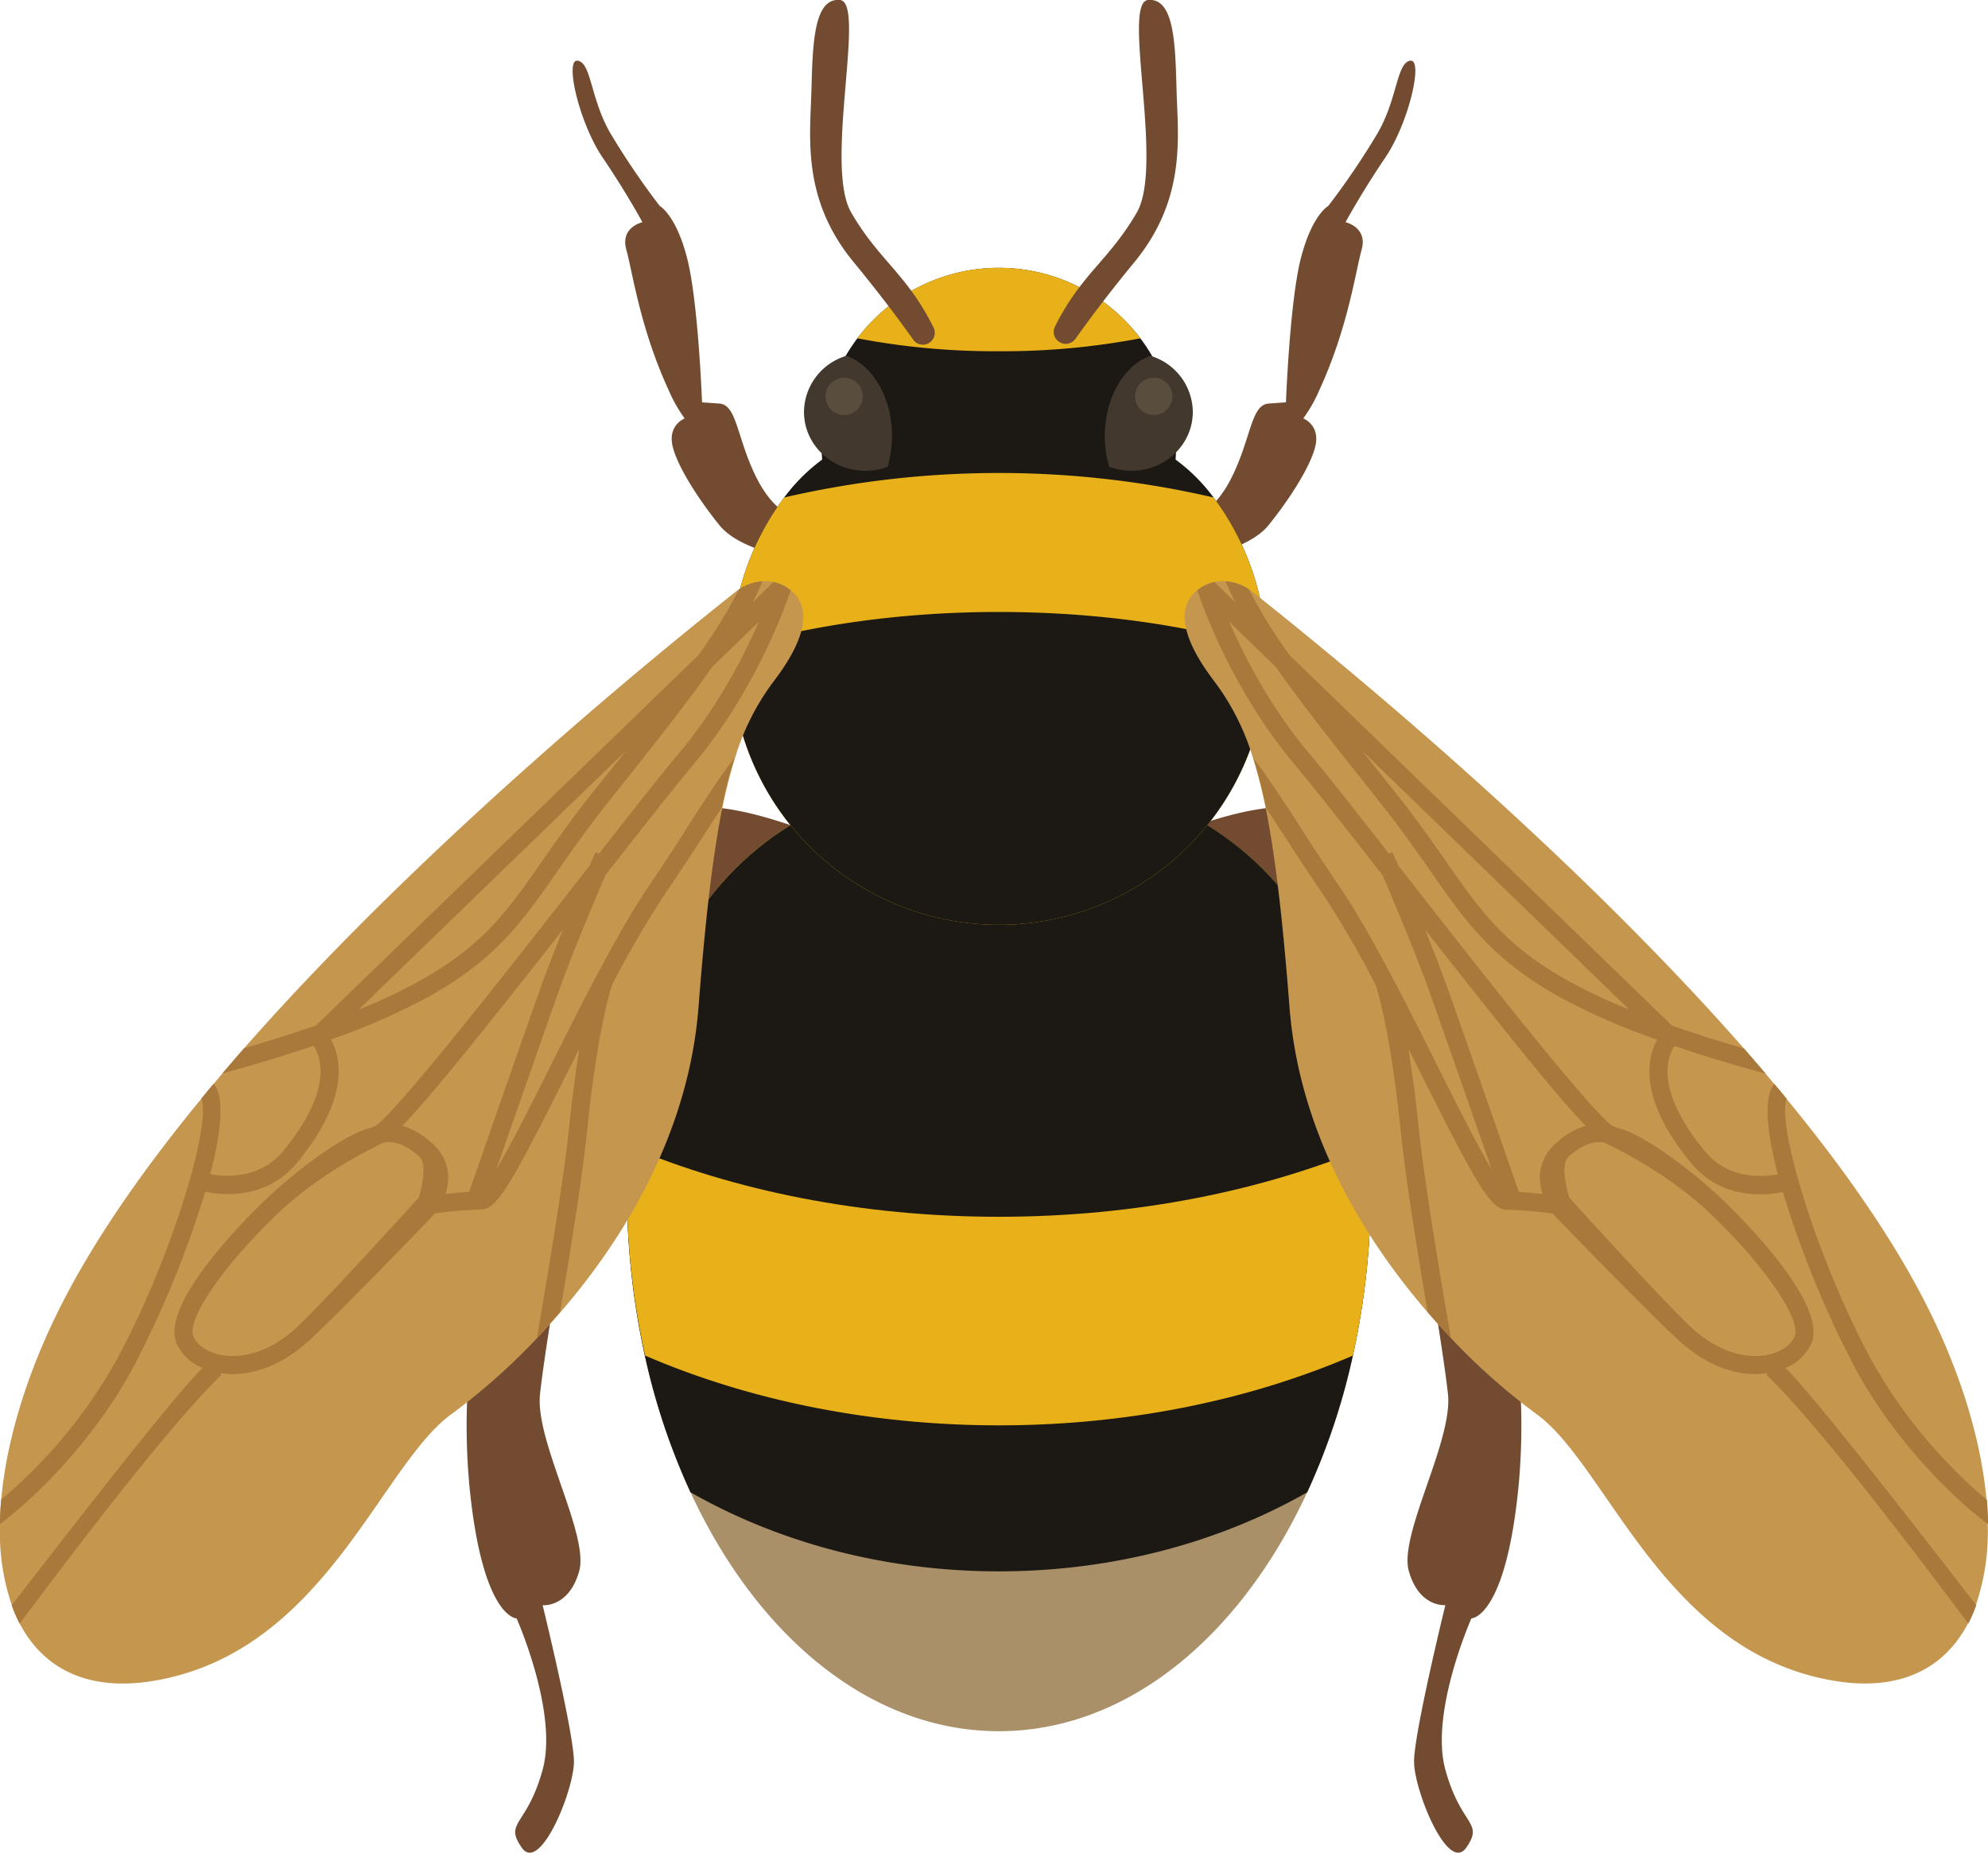 <svg xmlns="http://www.w3.org/2000/svg" width="500" height="465.93" viewBox="0 0 500 465.93">
  <defs>
    <style>
      .cls-1 {
        fill: #734b30;
      }

      .cls-2 {
        fill: #aa9068;
      }

      .cls-3 {
        fill: #1c1914;
      }

      .cls-4 {
        fill: #e8b119;
      }

      .cls-5 {
        fill: #42382d;
      }

      .cls-6 {
        fill: #c5964e;
      }

      .cls-7 {
        fill: #a9783b;
      }

      .cls-8 {
        fill: #594d3e;
      }
    </style>
  </defs>
  <title>Bee</title>
  <g id="Слой_2" data-name="Слой 2">
    <g id="set_insect">
      <g>
        <path class="cls-1" d="M198.82,207.51c-9.23-3.12-23.66-7.06-30.87-2.47a11,11,0,0,0-5.25,11.8s-37.37,45.9-43.93,72.78,4.59,24.91,4.59,24.91a164.44,164.44,0,0,0-5.25,59.66C121.41,407,129.93,407,129.93,407s10.49,23.6,6.56,38-9.83,13.11-5.25,19.67,13.11-14.42,13.11-21.64-7.87-39.34-7.87-39.34,6.56.66,9.18-8.52-11.15-32.78-9.84-44.58,5.25-34.09,5.25-34.09,5.9-.66,5.9-5.25,2-51.8,8.52-67.53,14.42-25.57,14.42-19S184.35,245,184.35,245Z"/>
        <path class="cls-1" d="M301.18,207.51c9.23-3.12,23.66-7.06,30.87-2.47a11,11,0,0,1,5.25,11.8s37.37,45.9,43.93,72.78-4.59,24.91-4.59,24.91a164.44,164.44,0,0,1,5.25,59.66C378.59,407,370.07,407,370.07,407s-10.49,23.6-6.56,38,9.84,13.11,5.25,19.67S355.65,450.25,355.65,443s7.87-39.34,7.87-39.34-6.56.66-9.18-8.52,11.15-32.78,9.83-44.58-5.25-34.09-5.25-34.09-5.9-.66-5.9-5.25-2-51.8-8.52-67.53-14.42-25.57-14.42-19S315.65,245,315.65,245Z"/>
        <path class="cls-2" d="M344.77,299a193.1,193.1,0,0,1-4.51,41.91,167.49,167.49,0,0,1-11.49,34.38c-16.81,36.27-45.27,60.08-77.55,60.08s-60.74-23.81-77.55-60.08a167.49,167.49,0,0,1-11.49-34.38A193.1,193.1,0,0,1,157.68,299c0-3.72.1-7.32.31-10.8,2.31-40.73,18-66.61,40.83-80.7,14.95-9.23,33-13.4,52.4-13.4s37.45,4.17,52.4,13.4c22.87,14.08,38.53,40,40.83,80.7C344.67,291.69,344.77,295.28,344.77,299Z"/>
        <path class="cls-1" d="M200,129.92s-5.31-.63-10-10.31-4.69-17.81-9.06-18.12l-4.37-.31s-.94-25.3-3.75-36.24-6.87-13.12-6.87-13.12a189.9,189.9,0,0,1-12.5-18.43c-5-8.75-4.69-17.49-8.12-18.12s.31,15.62,6.25,24.37,10,16.24,10,16.24-5.62,1.25-4.06,6.87,3.44,19.68,10.62,35.3a36.78,36.78,0,0,0,4.06,7.18s-4.06,1.56-3.12,6.56,6.56,13.74,11.87,20.3,19.37,8.43,19.37,8.43Z"/>
        <path class="cls-1" d="M300,129.92s5.31-.63,10-10.31,4.69-17.81,9.06-18.12l4.37-.31s.94-25.3,3.75-36.24,6.87-13.12,6.87-13.12a190,190,0,0,0,12.49-18.43c5-8.75,4.69-17.49,8.12-18.12s-.31,15.62-6.25,24.37-10,16.24-10,16.24,5.62,1.25,4.06,6.87-3.44,19.68-10.62,35.3a36.74,36.74,0,0,1-4.06,7.18s4.06,1.56,3.12,6.56-6.56,13.74-11.87,20.3-19.37,8.43-19.37,8.43Z"/>
        <path class="cls-3" d="M318.55,165.26a67.32,67.32,0,1,1-134.64,0c0-.73,0-1.44.05-2.15a66.81,66.81,0,0,1,13.27-38c12.25-16.47,31.86-20.78,54-20.78s41.75,4.31,54,20.78a66.81,66.81,0,0,1,13.27,38C318.55,163.82,318.55,164.52,318.55,165.26Z"/>
        <path class="cls-3" d="M295.81,111.94a44.58,44.58,0,1,1-89.17,0,44.58,44.58,0,1,1,89.17,0Z"/>
        <path class="cls-3" d="M344.77,299a193.1,193.1,0,0,1-4.51,41.91,167.49,167.49,0,0,1-11.49,34.38c-22,12.54-48.73,19.88-77.55,19.88s-55.52-7.34-77.55-19.88a167.49,167.49,0,0,1-11.49-34.38A193.1,193.1,0,0,1,157.68,299c0-3.72.1-7.32.31-10.8,2.31-40.73,18-66.61,40.83-80.7,14.95-9.23,33-13.4,52.4-13.4s37.45,4.17,52.4,13.4c22.87,14.08,38.53,40,40.83,80.7C344.67,291.69,344.77,295.28,344.77,299Z"/>
        <path class="cls-4" d="M344.77,299a193.1,193.1,0,0,1-4.51,41.91c-25.81,11.12-56.31,17.54-89,17.54s-63.23-6.43-89-17.54A193.1,193.1,0,0,1,157.68,299c0-3.72.1-7.32.31-10.8,2.31-40.73,18-66.61,40.83-80.7,14.95-9.23,33-13.4,52.4-13.4s37.45,4.17,52.4,13.4c22.87,14.08,38.53,40,40.83,80.7C344.67,291.69,344.77,295.28,344.77,299Z"/>
        <path class="cls-3" d="M344.46,288.2C317.78,299.45,285.74,306,251.22,306S184.66,299.45,158,288.2c2.31-40.73,18-66.61,40.83-80.7,14.95-9.23,33-13.4,52.4-13.4s37.45,4.17,52.4,13.4C326.49,221.59,342.15,247.48,344.46,288.2Z"/>
        <path class="cls-4" d="M318.55,165.26a67.32,67.32,0,1,1-134.64,0c0-.73,0-1.44.05-2.15a66.81,66.81,0,0,1,13.27-38,239.63,239.63,0,0,1,108,0,66.81,66.81,0,0,1,13.27,38C318.55,163.82,318.55,164.52,318.55,165.26Z"/>
        <path class="cls-3" d="M318.55,165.26a67.32,67.32,0,1,1-134.64,0c0-.73,0-1.44.05-2.15,19.43-5.82,42.51-9.21,67.27-9.21s47.84,3.38,67.27,9.21C318.55,163.82,318.55,164.52,318.55,165.26Z"/>
        <path class="cls-4" d="M286.81,85.08a184.1,184.1,0,0,1-35.59,3.25,184.1,184.1,0,0,1-35.59-3.25,44.58,44.58,0,0,1,71.18,0Z"/>
        <path class="cls-5" d="M212.89,89.48a14.88,14.88,0,0,0-10.68,14.1c0,8.18,6.89,14.81,15.38,14.81a15.85,15.85,0,0,0,5.65-1,27.33,27.33,0,0,0,1.1-7.72C224.35,99.94,219.48,91.83,212.89,89.48Z"/>
        <path class="cls-1" d="M234.93,82.67a3,3,0,0,1-5.07,3c-3.36-4.74-8.44-11.59-15.16-19.75C201.58,50,203.76,34.39,204.08,22.83S204.61-.61,211.26,0s-4.06,41.55,2.81,53.42,13.74,15.31,20.3,28.11Q234.67,82.13,234.93,82.67Z"/>
        <path class="cls-6" d="M194.69,171.21a61.29,61.29,0,0,0-9.86,19.54,124.21,124.21,0,0,0-3.16,12.45c-2.41,12-4.27,27.84-6,50.21-2.47,31.36-18.49,57.82-34.7,76.58-2,2.29-3.91,4.42-5.83,6.46l0,0a161.29,161.29,0,0,1-21.56,19.15c-18,13-32.08,60.13-75.16,67.14C22,425.41,10.9,419.58,5,408.37a35.44,35.44,0,0,1-2-4.6,57,57,0,0,1-3-20.5c0-2,.12-4,.3-6.1,1.41-15.78,7.1-34.15,17-52.61,8.42-15.72,20.05-32.11,33.37-48.29q1.49-1.85,3.07-3.7c.72-.87,1.47-1.74,2.2-2.62,1.8-2.11,3.61-4.21,5.44-6.31,45.88-52.22,105.11-100.12,123.72-114.88.27-.21.54-.42.81-.6a11.85,11.85,0,0,1,5.83-2,11.19,11.19,0,0,1,2.83.18,9.55,9.55,0,0,1,4.3,2.07,4.76,4.76,0,0,1,.45.36C203,152.18,204.19,158.7,194.69,171.21Z"/>
        <path class="cls-7" d="M163.27,222.71c-7.85,11.55-16.87,29.49-24.8,45.34-4.57,9.14-9.89,19.75-13.68,26.13,4.39-12.57,12-34.39,15.48-44.2,3.64-10.22,9.26-23.48,12-29.89,9.26-11.85,17.17-21.92,21.95-27.63,16.24-19.27,23.69-41.13,24.62-44a9.55,9.55,0,0,0-4.3-2.07l-5.26,5.11a53.06,53.06,0,0,0,2.44-5.29,11.85,11.85,0,0,0-5.83,2,128.71,128.71,0,0,1-10.25,16.57L79.48,257.89c-6.4,2.22-12.69,4.15-18.1,5.74-1.83,2.1-3.64,4.21-5.44,6.31,6.1-1.65,14.28-4,22.91-6.95,1.56,2.26,5.44,10.61-7.61,26.46-5.77,7-14.22,6.58-18.37,5.83,2.8-10.67,3.67-19.45.87-22.73q-1.58,1.85-3.07,3.7c2.56,6.55-7.58,40.38-21.38,65.81a126.86,126.86,0,0,1-29,35.09c-.18,2.07-.27,4.12-.3,6.1,10-7.43,24.08-22,33.31-39a255.26,255.26,0,0,0,18.31-44.53c5,1,15.69,1.74,23.15-7.37,13.47-16.36,10.88-26.58,8.48-30.94a164.3,164.3,0,0,0,25.29-11.15C125,240.87,131.4,231.73,140.27,219c3.46-5,7.4-10.58,12.48-17l2.47-3.13c8.21-10.25,16.87-21.17,23.93-31.18l11.7-11.33c-3.73,8.54-10.28,21.44-20.11,33.1-4.51,5.35-11.67,14.46-20.08,25.23l-.87-.39c0,.06-.57,1.29-1.47,3.37-.9,1.14-1.8,2.29-2.74,3.49-17.92,22.94-44.59,57-51,61.93a6.17,6.17,0,0,0-1.23.54c-5,.84-17.35,9.17-26.94,18.43-4.33,4.15-25.71,25.38-22.13,35.42a11.86,11.86,0,0,0,6.67,6.52c-7.28,7-37.22,45.76-48,59.71a35.44,35.44,0,0,0,2,4.6c9.11-12.18,36.83-49.19,50.81-62.63l-.36-.39a18,18,0,0,0,3.13.27c6.07,0,12.48-2.62,18.25-7.58s32.17-32.23,32.62-32.83a107.34,107.34,0,0,1,11.7-1c3.91,0,7.82-6.92,21.44-34.12,1.05-2.07,2.1-4.21,3.19-6.34-.87,5.29-1.77,11.91-2.62,20.05-1.2,11.7-4.63,32.74-8.06,52.64,1.92-2,3.88-4.18,5.83-6.46,3-17.65,5.74-35.21,6.79-45.7,2.68-26.16,6.22-36.35,6.28-36.56a252.15,252.15,0,0,1,13-22.43c4.45-6.52,8-12,11-16.63,1.29-2,2.47-3.79,3.58-5.47a124.21,124.21,0,0,1,3.16-12.45c-3,3.79-6.22,8.72-10.58,15.39C171.24,210.74,167.69,216.19,163.27,222.71Zm-11.64-26.64-2.5,3.13c-5.17,6.49-9.14,12.18-12.66,17.2-8.81,12.66-14.64,21-30.22,29.89a130.4,130.4,0,0,1-16,7.58l67.23-65.12Zm-46.3,105.08s-25.62,28.32-31.51,33.4c-8.84,7.64-16.33,6.7-19.15,6-3-.81-5.35-2.56-6.07-4.54-1.56-4.42,7.46-17.56,21-30.58,11.52-11.09,25.68-17.41,26.67-18,1.41-.42,4.6-.63,9.17,3.4C107.92,293,105.33,301.15,105.33,301.15ZM118,299.74c-2,.12-4.09.33-6,.54a13,13,0,0,0,.72-4.78,11.61,11.61,0,0,0-4.24-8.15,18.94,18.94,0,0,0-7.28-4.24c6.34-6.52,17.83-20.6,40.41-49.37-2,4.93-4,10.1-5.65,14.7C131.64,260.56,121,291.08,118,299.74Z"/>
        <path class="cls-5" d="M289.34,89.48A14.88,14.88,0,0,1,300,103.58c0,8.18-6.89,14.81-15.38,14.81a15.85,15.85,0,0,1-5.65-1,27.33,27.33,0,0,1-1.1-7.72C277.88,99.94,282.75,91.83,289.34,89.48Z"/>
        <path class="cls-1" d="M265.45,81.9a3,3,0,0,0,5.18,3.1c3.35-4.7,8.27-11.29,14.67-19.06C298.42,50,296.24,34.39,295.92,22.83S295.39-.61,288.74,0s4.06,41.55-2.81,53.42-13.74,15.31-20.3,28.11Z"/>
        <path class="cls-6" d="M305.31,171.21a61.29,61.29,0,0,1,9.86,19.54,124.21,124.21,0,0,1,3.16,12.45c2.41,12,4.27,27.84,6,50.21,2.47,31.36,18.49,57.82,34.7,76.58,2,2.29,3.91,4.42,5.83,6.46l0,0a161.29,161.29,0,0,0,21.56,19.15c18,13,32.08,60.13,75.16,67.14,16.39,2.65,27.45-3.19,33.34-14.4a35.52,35.52,0,0,0,2-4.6,57,57,0,0,0,3-20.5c0-2-.12-4-.3-6.1-1.41-15.78-7.1-34.15-17-52.61-8.42-15.72-20.05-32.11-33.37-48.29q-1.49-1.85-3.07-3.7c-.72-.87-1.47-1.74-2.19-2.62-1.8-2.11-3.61-4.21-5.44-6.31C392.74,211.41,333.51,163.51,314.9,148.75c-.27-.21-.54-.42-.81-.6a11.84,11.84,0,0,0-5.83-2,11.19,11.19,0,0,0-2.83.18,9.55,9.55,0,0,0-4.3,2.07,4.76,4.76,0,0,0-.45.36C297,152.18,295.81,158.7,305.31,171.21Z"/>
        <circle class="cls-8" cx="212.31" cy="99.68" r="4.69"/>
        <circle class="cls-8" cx="290.18" cy="99.68" r="4.69"/>
        <path class="cls-7" d="M336.73,222.71c7.85,11.55,16.87,29.49,24.8,45.34,4.57,9.14,9.89,19.75,13.68,26.13-4.39-12.57-12-34.39-15.48-44.2-3.64-10.22-9.26-23.48-12-29.89-9.26-11.85-17.17-21.92-21.95-27.63-16.24-19.27-23.69-41.13-24.62-44a9.55,9.55,0,0,1,4.3-2.07l5.26,5.11a53.19,53.19,0,0,1-2.44-5.29,11.84,11.84,0,0,1,5.83,2,128.71,128.71,0,0,0,10.25,16.57l96.18,93.17c6.4,2.22,12.69,4.15,18.1,5.74,1.83,2.1,3.64,4.21,5.44,6.31-6.1-1.65-14.28-4-22.91-6.95-1.56,2.26-5.44,10.61,7.61,26.46,5.77,7,14.22,6.58,18.37,5.83-2.8-10.67-3.67-19.45-.87-22.73q1.58,1.85,3.07,3.7c-2.56,6.55,7.58,40.38,21.38,65.81a126.86,126.86,0,0,0,29,35.09c.18,2.07.27,4.12.3,6.1-10-7.43-24.08-22-33.31-39a255.26,255.26,0,0,1-18.31-44.53c-5,1-15.69,1.74-23.15-7.37-13.47-16.36-10.88-26.58-8.48-30.94a164.3,164.3,0,0,1-25.29-11.15C375,240.87,368.6,231.73,359.73,219c-3.46-5-7.4-10.58-12.48-17l-2.47-3.13c-8.21-10.25-16.87-21.17-23.93-31.18l-11.7-11.33c3.73,8.54,10.28,21.44,20.11,33.1,4.51,5.35,11.67,14.46,20.08,25.23l.87-.39c0,.06.57,1.29,1.47,3.37.9,1.14,1.8,2.29,2.74,3.49,17.92,22.94,44.59,57,51,61.93a6.17,6.17,0,0,1,1.23.54c5,.84,17.35,9.17,26.94,18.43,4.33,4.15,25.71,25.38,22.13,35.42a11.86,11.86,0,0,1-6.67,6.52c7.28,7,37.22,45.76,48,59.71a35.52,35.52,0,0,1-2,4.6c-9.11-12.18-36.83-49.19-50.81-62.63l.36-.39a18,18,0,0,1-3.13.27c-6.07,0-12.48-2.62-18.25-7.58S391,305.81,390.55,305.21a107.34,107.34,0,0,0-11.7-1c-3.91,0-7.82-6.92-21.44-34.12-1.05-2.07-2.1-4.21-3.19-6.34.87,5.29,1.77,11.91,2.62,20.05,1.2,11.7,4.63,32.74,8.06,52.64-1.92-2-3.88-4.18-5.83-6.46-3-17.65-5.74-35.21-6.79-45.7-2.68-26.16-6.22-36.35-6.28-36.56a252,252,0,0,0-13-22.43c-4.45-6.52-8-12-11-16.63-1.29-2-2.47-3.79-3.58-5.47a124.21,124.21,0,0,0-3.16-12.45c3,3.79,6.22,8.72,10.58,15.39C328.76,210.74,332.31,216.19,336.73,222.71Zm11.64-26.64,2.5,3.13c5.17,6.49,9.14,12.18,12.66,17.2,8.81,12.66,14.64,21,30.22,29.89a130.4,130.4,0,0,0,16,7.58l-67.23-65.12Zm46.3,105.08s25.62,28.32,31.51,33.4c8.84,7.64,16.33,6.7,19.15,6,3-.81,5.35-2.56,6.07-4.54,1.56-4.42-7.46-17.56-21-30.58-11.52-11.09-25.68-17.41-26.67-18-1.41-.42-4.6-.63-9.17,3.4C392.08,293,394.67,301.15,394.67,301.15ZM382,299.74c2,.12,4.09.33,6,.54a13,13,0,0,1-.72-4.78,11.61,11.61,0,0,1,4.24-8.15,18.93,18.93,0,0,1,7.28-4.24c-6.34-6.52-17.83-20.6-40.41-49.37,2,4.93,4,10.1,5.65,14.7C368.36,260.56,379,291.08,382,299.74Z"/>
      </g>
    </g>
  </g>
</svg>
